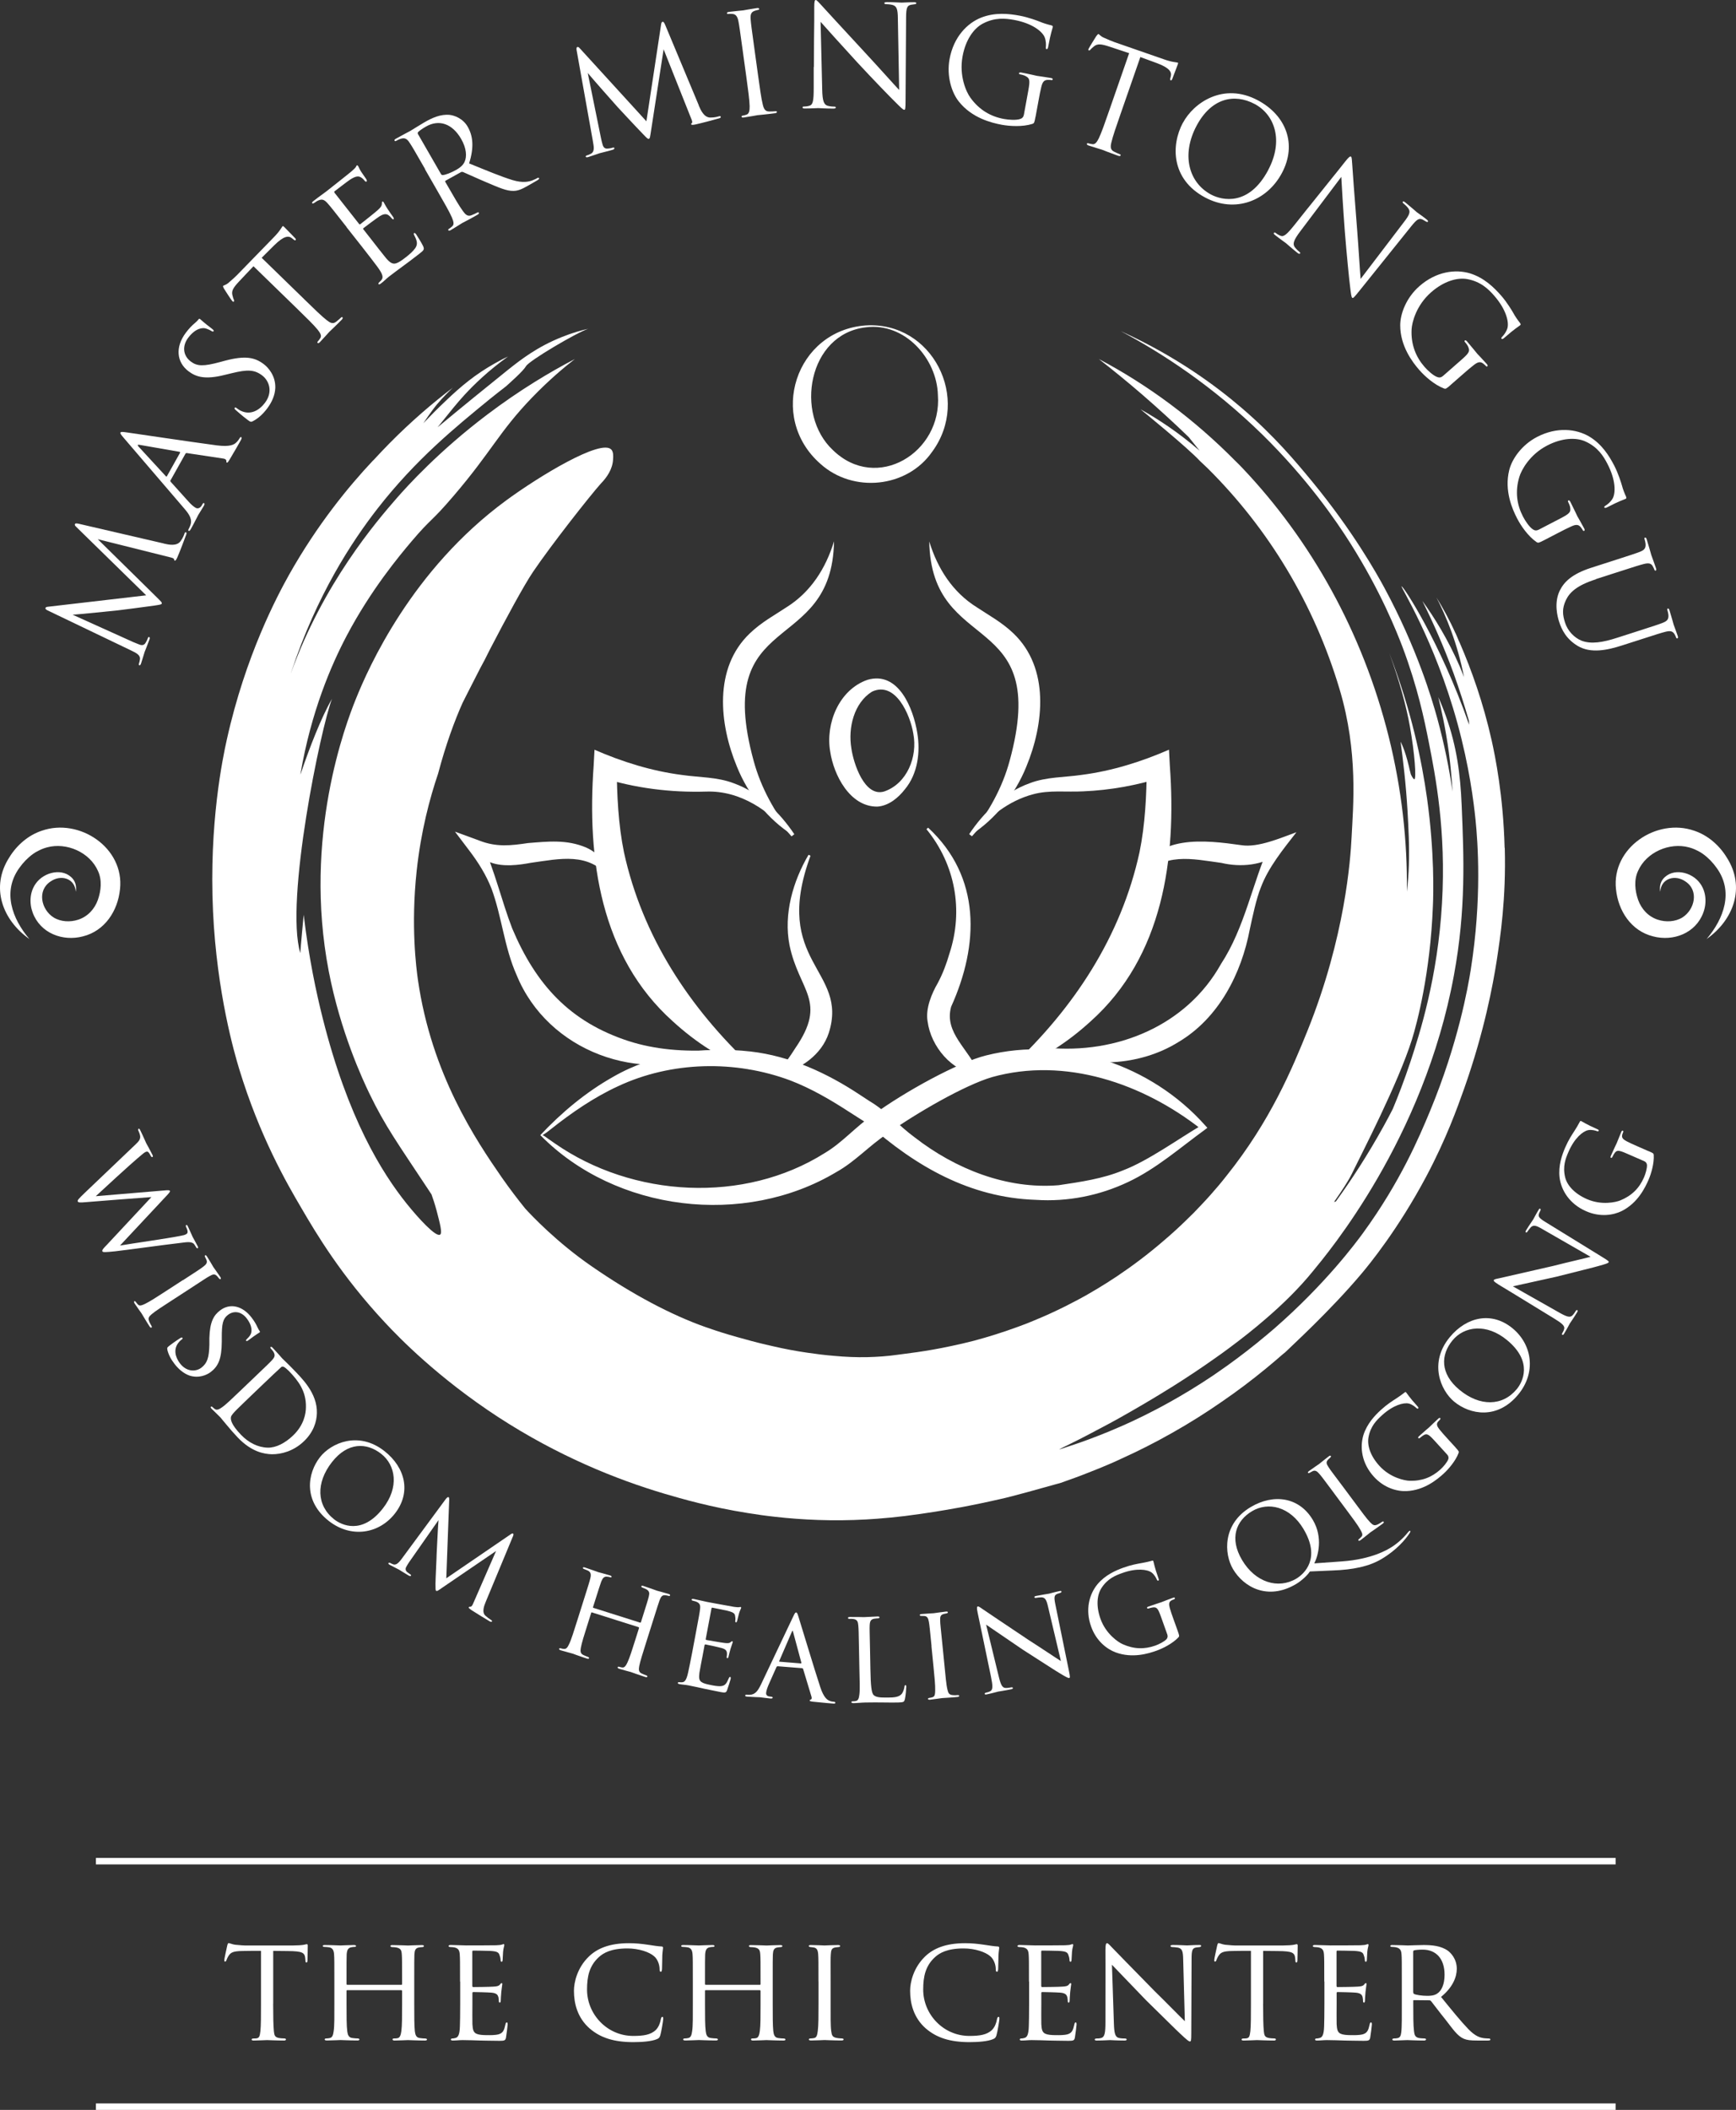 <svg xmlns="http://www.w3.org/2000/svg" id="Layer_3" viewBox="0 0 358.18 435.24"><rect x="0" y="0" width="358.18" height="435.24" fill="#333333" stroke="none"/><defs><style>.cls-1{fill:#fff;}</style></defs><rect class="cls-1" x="19.79" y="383.26" width="313.55" height="1.34"/><rect class="cls-1" x="19.79" y="433.9" width="313.55" height="1.34"/><g><path class="cls-1" d="M56.36 413.36c0 2.36.03 4.54.15 5.67.09.74.15 1.17.92 1.35.37.09.95.12 1.2.12s.37.09.37.18c0 .15-.09.25-.4.25-1.56.0-3.37-.09-3.49-.09s-1.93.09-2.73.09c-.34.0-.46-.06-.46-.21.0-.09.09-.21.34-.21s.43.0.67-.03c.58-.09.67-.46.8-1.5.12-1.1.12-3.31.12-5.61v-10.94c-1.01.0-2.64.0-3.86.03-1.96.03-2.39.34-2.82.98-.28.43-.4.8-.46.95-.09.21-.15.25-.28.25s-.15-.12-.15-.28c-.03-.18.43-2.21.61-3.04.09-.37.18-.49.28-.49.21.0.8.28 1.35.34 1.07.12 1.93.15 1.96.15h10.05c.86.0 1.78-.06 2.21-.15.4-.09.49-.12.58-.12.12.0.18.15.18.28.0.86-.06 2.88-.06 3.13.0.28-.12.37-.21.37-.15.0-.21-.12-.21-.37.0-.09.0-.12-.03-.43-.12-1.23-.52-1.53-3.62-1.56-1.17.0-2.12-.03-3-.03v10.94z"/><path class="cls-1" d="M82.78 409.44c.09.0.18.0.18-.15v-.55c0-4.05.0-4.75-.06-5.58s-.18-1.26-1.2-1.44c-.21-.03-.52-.06-.77-.06-.21.0-.37-.09-.37-.21.0-.18.15-.21.43-.21 1.29.0 3.1.09 3.22.09s1.84-.09 2.76-.09c.31.0.49.03.49.21.0.09-.09.21-.34.21-.18.0-.43.03-.61.06-.83.12-.95.61-1.01 1.47-.03.83-.03 1.53-.03 5.58v4.6c0 2.51.0 4.51.12 5.61.09.74.25 1.35 1.04 1.44.4.06.8.09 1.07.09.25.0.4.09.4.21.0.15-.15.21-.46.21-1.53.0-3.31-.09-3.46-.09-.12.0-1.9.09-2.73.09-.31.0-.46-.06-.46-.25.0-.09.09-.18.34-.18s.46.0.71-.06c.52-.09.67-.77.77-1.47.15-1.1.15-3.03.15-5.52v-2.73c0-.12-.09-.18-.18-.18H71.65c-.09.0-.15.03-.15.18v2.73c0 2.48.0 4.48.15 5.58.09.67.25 1.29 1.04 1.38.4.06.86.09 1.1.09.21.0.37.09.37.21s-.12.21-.4.21c-1.56.0-3.37-.09-3.52-.09-.09.0-1.96.09-2.76.09-.31.0-.49-.06-.49-.21.0-.09.06-.21.34-.21.25.0.49-.03.74-.09.55-.12.67-.71.77-1.38.18-1.1.15-3.16.15-5.67v-4.54c0-4.05.0-4.84-.06-5.67-.06-.8-.28-1.38-1.17-1.47-.28-.03-.58-.06-.83-.06-.21.0-.34-.09-.34-.18.0-.18.15-.21.46-.21 1.32.0 2.79.09 3.19.09.12.0 1.9-.09 2.76-.09.31.0.46.06.46.21.0.12-.12.18-.31.18s-.28.0-.61.06c-.77.12-.95.64-1.01 1.5-.03.83-.03 1.5-.03 5.55v.55c0 .15.09.15.18.15h11.1z"/><path class="cls-1" d="M94.92 408.76c0-4.02.0-4.75-.06-5.58-.06-.86-.28-1.29-1.17-1.47-.18-.03-.49-.06-.74-.06-.21.0-.4-.09-.4-.18.0-.18.15-.25.46-.25.61.0 1.44.06 3.16.09.15.0 5.61.0 6.22-.03s.95-.06 1.2-.15c.18-.06.21-.09.34-.09.06.0.12.06.12.21.0.18-.18.61-.25 1.38-.03.52-.06 1.01-.09 1.59.0.28-.06.46-.21.46s-.21-.12-.21-.34c-.03-.46-.12-.77-.21-.98-.18-.61-.46-.83-1.99-.92-.4-.03-3.43-.06-3.49-.06-.09.0-.15.06-.15.25v6.96c0 .18.03.31.18.31.37.0 3.49-.03 4.14-.09.71-.03 1.16-.12 1.41-.46.12-.18.21-.25.34-.25.06.0.12.03.12.18s-.12.74-.21 1.62c-.09.86-.09 1.47-.12 1.87-.03.25-.09.34-.21.34-.15.0-.18-.18-.18-.4.0-.18-.03-.49-.09-.74-.12-.4-.31-.83-1.47-.92-.71-.06-3.19-.12-3.68-.12-.18.0-.21.09-.21.21v2.24c0 .95-.03 3.65.0 4.17.06 1.13.21 1.72.86 1.99.46.21 1.2.28 2.24.28.58.0 1.56.03 2.33-.18.92-.28 1.13-.89 1.38-2.02.06-.31.15-.43.28-.43.18.0.18.28.18.46.0.21-.25 2.15-.34 2.67-.12.61-.34.67-1.35.67-2.02.0-2.88-.06-3.96-.06-1.07-.03-2.48-.09-3.62-.09-.71.0-1.29.09-2.02.09-.28.0-.43-.06-.43-.21.0-.12.12-.21.28-.21.18.0.4-.03.61-.09.55-.12.92-.52.98-2.42.03-1.04.06-2.3.06-4.63v-4.6z"/><path class="cls-1" d="M121.7 418.48c-2.61-2.27-3.28-5.27-3.28-7.82.0-1.72.67-4.75 3.1-7.08 1.66-1.59 4.14-2.73 8.25-2.73 1.41.0 2.54.12 4.05.34.98.15 1.96.31 2.7.34.25.0.28.15.28.31.0.25-.09.52-.15 1.5-.03.86-.03 2.45-.06 2.82-.03.43-.09.58-.25.58-.21.0-.25-.18-.25-.58.0-.89-.43-2.08-1.2-2.67-.92-.8-3.07-1.56-5.43-1.56-3.4.0-4.97.95-5.89 1.78-1.99 1.81-2.45 4.02-2.45 6.71.0 5.09 4.14 9.56 9.53 9.56 2.08.0 3.62-.21 4.69-1.26.55-.58.86-1.35 1.01-2.21.06-.31.15-.46.34-.46.15.0.15.21.15.43.0.25-.4 2.73-.61 3.4-.18.49-.28.58-.71.77-1.07.46-3.13.61-4.84.61-4.05.0-6.81-.92-8.98-2.79z"/><path class="cls-1" d="M156.74 409.44c.09.0.18.0.18-.15v-.55c0-4.05.0-4.75-.06-5.58s-.18-1.26-1.2-1.44c-.21-.03-.52-.06-.77-.06-.21.0-.37-.09-.37-.21.0-.18.15-.21.43-.21 1.29.0 3.1.09 3.22.09s1.84-.09 2.76-.09c.31.0.49.03.49.21.0.09-.09.21-.34.21-.18.0-.43.03-.61.06-.83.12-.95.61-1.01 1.47-.03.83-.03 1.53-.03 5.58v4.6c0 2.51.0 4.51.12 5.61.09.74.25 1.35 1.04 1.44.4.06.8.09 1.07.09.25.0.4.09.4.21.0.15-.15.21-.46.21-1.53.0-3.31-.09-3.46-.09-.12.0-1.9.09-2.73.09-.31.0-.46-.06-.46-.25.0-.09.09-.18.34-.18s.46.0.71-.06c.52-.09.67-.77.77-1.47.15-1.1.15-3.03.15-5.52v-2.73c0-.12-.09-.18-.18-.18h-11.13c-.09.0-.15.03-.15.18v2.73c0 2.48.0 4.48.15 5.58.09.67.25 1.29 1.04 1.38.4.06.86.09 1.1.09.21.0.37.09.37.21s-.12.21-.4.21c-1.56.0-3.37-.09-3.52-.09-.09.0-1.96.09-2.76.09-.31.0-.49-.06-.49-.21.0-.09.06-.21.34-.21.25.0.49-.03.74-.09.55-.12.67-.71.77-1.38.18-1.1.15-3.16.15-5.67v-4.54c0-4.05.0-4.84-.06-5.67-.06-.8-.28-1.38-1.17-1.47-.28-.03-.58-.06-.83-.06-.21.0-.34-.09-.34-.18.0-.18.15-.21.46-.21 1.32.0 2.79.09 3.19.09.12.0 1.9-.09 2.76-.09.31.0.46.06.46.21.0.12-.12.18-.31.18s-.28.0-.61.06c-.77.12-.95.64-1.01 1.5-.03.83-.03 1.5-.03 5.55v.55c0 .15.09.15.18.15h11.1z"/><path class="cls-1" d="M168.87 408.76c0-4.05.0-4.78-.06-5.61-.06-.83-.25-1.29-.89-1.41-.31-.06-.52-.06-.71-.09-.21-.03-.34-.09-.34-.21.0-.15.12-.21.46-.21.95.0 2.7.09 2.79.09.12.0 1.9-.09 2.76-.09.31.0.46.06.46.21.0.12-.09.18-.34.21-.18.03-.34.03-.55.06-.89.12-.98.58-1.04 1.47-.06.83-.03 1.53-.03 5.58v4.6c0 2.36-.03 4.51.12 5.61.12.89.25 1.23 1.04 1.41.4.09 1.04.12 1.17.12.28.03.34.09.34.21s-.12.21-.43.21c-1.56.0-3.34-.09-3.49-.09-.09.0-1.9.09-2.76.09-.28.0-.49-.06-.49-.21.0-.12.12-.21.4-.21.15.0.49-.03.74-.09.52-.12.61-.74.71-1.47.15-1.1.15-3.28.15-5.58v-4.6z"/><path class="cls-1" d="M191.06 418.48c-2.61-2.27-3.28-5.27-3.28-7.82.0-1.72.67-4.75 3.1-7.08 1.66-1.59 4.14-2.73 8.25-2.73 1.41.0 2.54.12 4.05.34.98.15 1.96.31 2.7.34.25.0.28.15.28.31.0.25-.09.52-.15 1.5-.03.86-.03 2.45-.06 2.82-.03.43-.09.58-.25.58-.21.0-.25-.18-.25-.58.0-.89-.43-2.08-1.2-2.67-.92-.8-3.07-1.56-5.43-1.56-3.4.0-4.97.95-5.89 1.78-1.99 1.81-2.45 4.02-2.45 6.71.0 5.09 4.14 9.56 9.53 9.56 2.08.0 3.62-.21 4.69-1.26.55-.58.86-1.35 1.01-2.21.06-.31.15-.46.34-.46.15.0.15.21.15.43.0.25-.4 2.73-.61 3.4-.18.49-.28.58-.71.77-1.07.46-3.13.61-4.84.61-4.05.0-6.81-.92-8.98-2.79z"/><path class="cls-1" d="M212.3 408.76c0-4.02.0-4.75-.06-5.58-.06-.86-.28-1.29-1.17-1.47-.18-.03-.49-.06-.74-.06-.21.0-.4-.09-.4-.18.0-.18.15-.25.46-.25.61.0 1.44.06 3.16.09.15.0 5.61.0 6.22-.03.61-.03.95-.06 1.2-.15.18-.06.21-.09.34-.09.06.0.12.06.12.21.0.18-.18.61-.25 1.38-.03.52-.06 1.01-.09 1.59.0.28-.06.46-.21.46s-.21-.12-.21-.34c-.03-.46-.12-.77-.21-.98-.18-.61-.46-.83-1.99-.92-.4-.03-3.43-.06-3.49-.06-.09.0-.15.06-.15.25v6.96c0 .18.03.31.18.31.37.0 3.49-.03 4.14-.09.71-.03 1.17-.12 1.41-.46.12-.18.21-.25.34-.25.06.0.12.03.12.18s-.12.74-.21 1.62c-.09.86-.09 1.47-.12 1.87-.03.25-.09.34-.21.34-.15.0-.18-.18-.18-.4.0-.18-.03-.49-.09-.74-.12-.4-.31-.83-1.47-.92-.71-.06-3.19-.12-3.68-.12-.18.0-.21.09-.21.21v2.24c0 .95-.03 3.65.0 4.17.06 1.13.21 1.72.86 1.99.46.21 1.2.28 2.24.28.58.0 1.56.03 2.33-.18.92-.28 1.13-.89 1.38-2.02.06-.31.15-.43.28-.43.18.0.18.28.18.46.0.21-.25 2.15-.34 2.67-.12.61-.34.67-1.35.67-2.02.0-2.88-.06-3.96-.06-1.07-.03-2.48-.09-3.62-.09-.71.0-1.29.09-2.02.09-.28.0-.43-.06-.43-.21.0-.12.12-.21.28-.21.18.0.4-.03.61-.09.55-.12.92-.52.98-2.42.03-1.04.06-2.3.06-4.63v-4.6z"/><path class="cls-1" d="M228.09 402.11c0-.95.09-1.26.34-1.26.21.0.74.61.95.83.28.31 4.54 4.66 8.83 9.04 2.39 2.33 5.46 5.49 6.25 6.22l-.34-12.75c-.03-1.66-.21-2.21-1.04-2.42-.52-.09-.98-.12-1.2-.12-.31.0-.37-.12-.37-.25.0-.15.25-.18.55-.18 1.32.0 2.61.09 2.88.09.31.0 1.26-.09 2.45-.09.34.0.43.03.43.18.0.12-.09.21-.28.25-.18.03-.43.03-.77.09-.71.15-.92.46-.92 2.3l-.06 15.39c0 1.53-.06 1.69-.28 1.69s-.52-.21-2.02-1.62c-.12-.06-4.38-4.29-7.05-6.9-3.19-3.31-6.25-6.5-7.02-7.3l.4 11.99c.06 2.12.25 2.91 1.01 3.1.49.12 1.01.12 1.26.12s.37.09.37.21c0 .15-.15.21-.49.21-1.66.0-2.76-.09-2.97-.09s-1.35.09-2.67.09c-.28.0-.46-.03-.46-.21.0-.12.12-.21.43-.21.21.0.55.0.95-.12.67-.21.83-1.04.83-3.28.0-14.62.03-9.9.0-14.99z"/><path class="cls-1" d="M260.61 413.36c0 2.36.03 4.54.15 5.67.09.74.15 1.17.92 1.35.37.09.95.12 1.2.12s.37.09.37.18c0 .15-.09.25-.4.25-1.56.0-3.37-.09-3.49-.09s-1.93.09-2.73.09c-.34.0-.46-.06-.46-.21.0-.09.09-.21.34-.21s.43.0.67-.03c.58-.09.67-.46.8-1.5.12-1.1.12-3.31.12-5.61v-10.94c-1.01.0-2.64.0-3.86.03-1.96.03-2.39.34-2.82.98-.28.43-.4.8-.46.95-.09.21-.15.25-.28.25s-.15-.12-.15-.28c-.03-.18.43-2.21.61-3.04.09-.37.18-.49.28-.49.21.0.8.28 1.35.34 1.07.12 1.93.15 1.96.15h10.05c.86.0 1.78-.06 2.21-.15.4-.09.49-.12.58-.12.12.0.18.15.18.28.0.86-.06 2.88-.06 3.13.0.28-.12.37-.21.37-.15.0-.21-.12-.21-.37.0-.09.0-.12-.03-.43-.12-1.23-.52-1.53-3.62-1.56-1.17.0-2.12-.03-3-.03v10.94z"/><path class="cls-1" d="M273.23 408.76c0-4.02.0-4.75-.06-5.58-.06-.86-.28-1.29-1.17-1.47-.18-.03-.49-.06-.74-.06-.21.0-.4-.09-.4-.18.0-.18.15-.25.46-.25.61.0 1.44.06 3.16.09.15.0 5.61.0 6.22-.03s.95-.06 1.2-.15c.18-.06.21-.09.34-.09.06.0.12.06.12.21.0.18-.18.61-.25 1.38-.03.52-.06 1.01-.09 1.59.0.28-.06.46-.21.46s-.21-.12-.21-.34c-.03-.46-.12-.77-.21-.98-.18-.61-.46-.83-1.99-.92-.4-.03-3.43-.06-3.49-.06-.09.0-.15.06-.15.25v6.96c0 .18.03.31.18.31.37.0 3.49-.03 4.14-.09.71-.03 1.16-.12 1.41-.46.12-.18.21-.25.34-.25.06.0.12.03.12.18s-.12.74-.21 1.62c-.09.86-.09 1.47-.12 1.87-.03.25-.09.34-.21.34-.15.0-.18-.18-.18-.4.0-.18-.03-.49-.09-.74-.12-.4-.31-.83-1.47-.92-.71-.06-3.19-.12-3.68-.12-.18.0-.21.09-.21.21v2.24c0 .95-.03 3.65.0 4.17.06 1.13.21 1.72.86 1.99.46.21 1.2.28 2.24.28.58.0 1.56.03 2.33-.18.92-.28 1.13-.89 1.38-2.02.06-.31.15-.43.28-.43.18.0.18.28.18.46.0.21-.25 2.15-.34 2.67-.12.61-.34.67-1.35.67-2.02.0-2.88-.06-3.96-.06-1.07-.03-2.48-.09-3.62-.09-.71.0-1.29.09-2.02.09-.28.0-.43-.06-.43-.21.0-.12.12-.21.28-.21.18.0.4-.03.61-.09.55-.12.92-.52.98-2.42.03-1.04.06-2.3.06-4.63v-4.6z"/><path class="cls-1" d="M289.23 408.76c0-4.05.0-4.78-.06-5.61-.06-.83-.28-1.29-1.23-1.47-.18-.03-.49-.06-.74-.06-.21.0-.34-.06-.34-.18s.09-.21.37-.21c1.32.0 3.19.09 3.25.09.28.0 2.36-.09 3.22-.09 1.72.0 3.59.15 5.03 1.17.58.43 1.84 1.66 1.84 3.74.0 1.69-.83 3.83-3.25 5.79 2.24 2.76 4.08 5.03 5.64 6.65 1.47 1.5 2.39 1.75 3.25 1.87.21.03.86.06.95.06.25.0.34.09.34.21.0.15-.12.21-.55.21h-2.15c-1.44.0-2.12-.09-2.79-.37-1.29-.55-2.21-1.93-3.8-3.98-1.2-1.47-2.42-3.13-2.94-3.77-.12-.12-.18-.18-.37-.18l-3.16-.03c-.12.0-.15.03-.15.15v.43c0 2.45.0 4.69.15 5.79.09.74.18 1.35 1.2 1.47.31.03.64.06.89.06.28.0.4.09.4.18.0.15-.12.25-.43.25-1.59.0-3.31-.09-3.43-.09-.49.0-1.84.09-2.67.09-.31.0-.43-.06-.43-.25.0-.09.18-.18.37-.18.21.0.43.0.67-.06.52-.09.71-.43.8-1.17.15-1.1.12-3.62.12-5.92v-4.6zm2.36 2.18c0 .15.03.31.15.37.4.21 1.62.4 2.73.4.64.0 1.41-.03 2.05-.46.92-.58 1.53-1.93 1.53-3.89.0-3.34-1.78-5.18-4.51-5.18-.77.0-1.41.06-1.78.15-.09.03-.18.12-.18.28v8.34z"/></g><g><path class="cls-1" d="M33.8 112.13c1.03.24 2.63.58 3.43-.46.53-.71.75-1.34.84-1.62.05-.14.13-.29.27-.25.17.06.19.16.08.49-.21.6-1.39 3.71-1.83 4.69-.28.61-.41.72-.54.67-.11-.04-.12-.1-.13-.26-.01-.22-.44-.34-.95-.46l-14.8-3.7 12.06 11.87c1.01 1 1.22 1.17 1.14 1.42-.07.19-.39.23-1.56.41-1.6.24-7.17.94-7.5.98-.58.07-8.47.86-9.32.9l12.54 5.66c.43.18.81.34 1.27.51.69.24 1.02-.01 1.25-.4.27-.43.4-.79.46-.95.06-.17.15-.25.23-.23.19.07.2.22.1.5-.36 1.02-.93 2.39-1.01 2.61-.09.25-.46 1.59-.72 2.33-.1.27-.19.46-.38.39-.11-.04-.12-.2-.07-.33.08-.22.14-.41.21-.85.15-.96-.82-1.37-1.89-1.9l-17.16-8.23c-.29-.13-.5-.33-.44-.49.06-.17.21-.24.56-.27l20.22-2.35-14.42-14.11c-.21-.2-.36-.37-.29-.57.07-.19.32-.2.86-.07l17.51 4.06z"/><path class="cls-1" d="M35.18 99.04c-.07.13-.04.25.06.37l3.64 4.04c.51.58 1.04 1.05 1.5 1.31.51.29 1.01-.07 1.25-.5.04-.08.08-.15.13-.23.14-.25.24-.3.34-.24.15.09.08.34-.05.57-.34.61-.99 1.58-1.14 1.86-.16.28-.86 1.72-1.53 2.91-.19.33-.32.45-.47.37-.1-.06-.08-.21.05-.44.1-.18.2-.42.29-.64.5-1.25-.18-2.3-1.19-3.47L25.54 90.34c-.67-.77-.76-.96-.68-1.11.08-.15.27-.18 1.23-.04 1.18.16 13.89 2.06 18.62 2.68 2.77.35 3.59-.15 4.04-.6.34-.31.59-.7.71-.9.08-.15.18-.26.31-.19.15.08.07.34-.08.62-.21.38-1.25 2.23-2.29 3.96-.3.47-.45.75-.61.66-.1-.06-.11-.16-.08-.28.03-.18-.11-.46-.6-.54l-7.57-1.14c-.13.0-.21.01-.28.14l-3.06 5.46zm1.96-5.64c.07-.13.0-.17-.12-.2l-8.2-1.43c-.45-.09-.52.04-.21.38l5.6 6.08c.1.12.18.1.22.02l2.72-4.85z"/><path class="cls-1" d="M52.18 86.89c-.41.2-.52.16-1.15-.32-1.16-.87-2.02-1.67-2.38-1.97-.24-.21-.32-.35-.23-.46.1-.14.19-.11.38.03.21.16.54.4.91.58 1.98.94 3.79-.1 4.96-1.66 1.68-2.23.89-4.53-.59-5.65-1.61-1.21-3.04-1.23-6.2-.47l-1.65.4c-3.88.95-5.74.42-7.32-.77-2.49-1.87-2.79-5.01-.57-7.96.68-.91 1.28-1.51 1.86-1.99.42-.37.59-.54.73-.73.14-.19.22-.2.34-.11.12.09.81.76 2.39 1.95.37.28.5.45.41.56-.11.14-.24.08-.44-.04-.3-.19-1.03-.52-1.39-.57s-1.81-.16-3.42 1.98c-1.21 1.61-1.15 3.61.55 4.89 1.33 1 2.62 1.02 6.04.1l1-.27c4.23-1.12 6.16-.69 8.02.71.95.72 2.44 2.42 2.37 4.88-.05 1.52-.72 2.99-1.66 4.24-.82 1.09-1.79 2.04-2.97 2.64z"/><path class="cls-1" d="M62.8 61.76c2 1.95 3.65 3.55 4.63 4.3.67.53 1.25.85 1.94.3.33-.25.81-.67 1-.86.12-.12.22-.11.29-.04.1.1.06.27-.16.5-1.12 1.15-2.46 2.4-2.56 2.5s-1.32 1.48-1.92 2.1c-.22.23-.37.29-.49.17-.06-.06-.09-.16.04-.29.18-.19.38-.48.53-.71.32-.5-.04-1.05-.56-1.72-.77-.96-2.42-2.56-4.42-4.51l-8.82-8.58c-.97 1.04-1.99 2.08-2.96 3.13-1.24 1.31-1.58 1.96-1.4 2.78.13.57.22.78.3.98.11.22.09.33.0.41-.06.06-.16.04-.29-.08-.21-.2-1.6-2.37-1.72-2.57-.08-.16-.28-.51-.19-.59.14-.15.55-.15 1.14-.67.65-.54 1.46-1.29 1.71-1.55l7.61-7.82c.65-.67 1.07-1.19 1.33-1.58.26-.35.38-.6.46-.68.1-.1.23.02.35.14.62.61 2 2.07 2.23 2.29.19.18.21.33.13.41-.1.1-.2.09-.52-.18-.08-.08-.17-.12-.25-.2-.69-.55-1.65-.51-3.64 1.45-.87.86-1.72 1.73-2.6 2.59l8.82 8.58z"/><path class="cls-1" d="M71.51 46.83c-2.81-3.57-3.31-4.21-3.93-4.9-.66-.74-1.13-.96-2.01-.53-.2.08-.49.31-.72.45-.18.1-.33.19-.41.1-.11-.14-.03-.27.22-.47.53-.41 1.14-.9 2.64-1.97.16-.13 4.71-3.71 5.21-4.15.49-.42.86-.79.94-.96.08-.18.11-.24.18-.29.07-.05.16.02.25.13.13.16.21.54.66 1.22.25.36.57.81.99 1.44.16.25.21.46.12.53-.14.11-.27.03-.42-.15-.23-.3-.5-.54-.71-.66-.57-.4-1.23-.25-2.31.45-.42.26-2.93 2.2-3.19 2.4-.09.07-.08.18.04.34l4.97 6.31c.13.16.2.21.32.12.3-.23 3.11-2.45 3.6-2.91.58-.53.82-.83.84-1.29.0-.23.0-.37.09-.44.07-.05.15-.04.26.09.11.14.3.62.83 1.42.49.76.9 1.29 1.13 1.63.16.25.2.4.11.47-.14.11-.3-.06-.45-.24-.16-.21-.37-.42-.6-.57-.36-.27-.89-.37-1.78.18-.67.42-2.97 2.15-3.36 2.46-.11.09-.11.19-.03.29l1.58 2.01c.61.78 2.68 3.45 3.08 3.91.78.9 1.32 1.29 2.07 1.07.52-.15 1.17-.59 2.06-1.29.69-.54 1.42-1.16 1.89-1.83.55-.8.42-1.48-.17-2.61-.15-.29-.18-.42-.06-.5.14-.11.28.08.41.23.14.18 1.19 1.88 1.45 2.45.31.72.12.86-.77 1.57-1.69 1.33-2.48 1.88-3.39 2.56-.93.7-2.02 1.48-2.91 2.18-.55.43-1.02.96-1.64 1.4-.25.2-.4.24-.51.1-.05-.07.02-.2.14-.33.21-.2.35-.31.47-.48.39-.49.43-1.05-.87-2.8-.68-.91-1.58-2.09-3.18-4.13l-3.17-4.02z"/><path class="cls-1" d="M87.71 34.88c-2.26-3.94-2.67-4.64-3.19-5.42-.54-.83-.98-1.12-1.91-.81-.23.07-.67.29-.9.42-.1.06-.23.07-.29-.04-.09-.15.0-.27.29-.43 1.13-.65 2.77-1.49 2.89-1.56.28-.16 2.15-1.34 2.93-1.79 1.59-.92 3.37-1.74 5.25-1.55.89.09 2.71.69 3.71 2.43 1.08 1.87 1.37 4.18.3 7.58 3.59 1.46 6.6 2.72 8.96 3.44 2.19.66 3.43.31 4.12.05.52-.2.88-.4 1.03-.49.13-.07.27-.05.31.02.09.15-.03.29-.49.55l-1.79 1.03c-1.41.81-2.12 1.05-2.98 1.07-1.42.04-3.01-.68-5.54-1.75-1.86-.78-4.02-1.79-4.9-2.15-.16-.04-.26-.05-.42.04l-3.13 1.74c-.13.07-.13.18-.06.3l.35.61c1.39 2.42 2.54 4.41 3.28 5.4.5.69.97 1.16 1.78.82.38-.15.97-.42 1.19-.55.15-.09.25-.04.29.04.07.13.0.27-.29.43-1.39.8-3.02 1.64-3.15 1.71-.03.01-1.57 1-2.33 1.44-.28.16-.43.18-.52.03-.04-.08-.04-.18.11-.27.23-.13.5-.36.7-.54.45-.39.25-1.02-.07-1.81-.48-1.13-1.63-3.12-3.02-5.54l-2.55-4.44zm3.28 1.03c.07.13.18.2.35.2.51.0 1.77-.48 2.88-1.12.6-.35 1.27-.83 1.62-1.57.53-1.11.41-2.85-.7-4.77-1.81-3.15-4.57-4.09-7.27-2.53-.76.43-1.39.9-1.6 1.12-.1.12-.11.27-.03.42l4.75 8.25z"/><path class="cls-1" d="M144.16 21.74c.41.97 1.07 2.48 2.38 2.51.88.01 1.53-.18 1.8-.26.14-.04.32-.06.36.08.05.17-.02.25-.35.35-.61.18-3.82 1.04-4.88 1.26-.66.13-.82.09-.86-.05-.03-.11.01-.16.14-.25.17-.14.02-.55-.19-1.04l-5.64-14.17-2.58 16.72c-.22 1.4-.23 1.68-.48 1.75-.2.06-.42-.18-1.24-1.03-1.13-1.15-4.96-5.27-5.18-5.51-.4-.43-5.64-6.37-6.17-7.04l2.74 13.48c.1.46.19.85.33 1.33.21.7.61.82 1.05.78.51-.03.87-.14 1.04-.19s.3-.03.32.06c.06.2-.07.29-.34.38-1.03.31-2.48.64-2.7.71-.25.08-1.57.55-2.32.78-.28.08-.48.11-.54-.08-.03-.11.09-.21.23-.25.22-.07.42-.12.81-.33.87-.44.63-1.46.43-2.65l-3.35-18.73c-.06-.32-.02-.6.14-.65.17-.05.31.03.54.29l13.72 15.03 3.03-19.95c.04-.28.09-.51.29-.57.2-.06.34.14.56.65l6.93 16.58z"/><path class="cls-1" d="M153.26 10.58c-.62-4.5-.73-5.3-.91-6.22-.19-.97-.55-1.42-1.2-1.48-.33-.04-.71-.02-.91.0-.12.02-.24-.03-.25-.14-.02-.17.11-.25.43-.29.95-.13 2.78-.29 2.92-.31s1.95-.36 2.81-.47c.32-.04.47.0.49.17.02.12-.09.19-.21.2-.2.03-.37.08-.71.19-.76.25-.92.77-.84 1.79.07.93.18 1.74.8 6.24l.7 5.07c.38 2.77.69 5.04 1 6.24.2.83.46 1.43 1.34 1.43.41.0 1.02-.02 1.2-.05.26-.04.36.04.37.12.02.15-.08.25-.4.29-1.59.22-3.44.38-3.59.4s-1.95.36-2.81.47c-.32.04-.47.0-.49-.17-.01-.09.03-.18.29-.22.17-.02.49-.1.74-.19.56-.19.64-.88.64-1.73-.02-1.23-.33-3.51-.71-6.27l-.7-5.07z"/><path class="cls-1" d="M167.93 13.82c.03-10.5.08-6.72.07-12.37.0-1.13.09-1.46.32-1.45s.73.64 1.02.93c.44.5 4.76 5.19 9.22 10.01 2.87 3.09 6.03 6.65 6.96 7.62l-.27-14.78c-.02-1.89-.23-2.53-1.13-2.77-.52-.12-.99-.15-1.25-.15-.32.0-.41-.09-.41-.21.0-.17.23-.2.58-.21 1.31.0 2.71.1 3.03.1s1.28-.08 2.47-.08c.32.0.52.03.52.21.0.12-.12.17-.32.2-.23.03-.41.06-.76.11-.81.17-1.02.61-1.03 2.62l-.11 16.99c0 1.92-.07 2.07-.27 2.06-.23.0-.58-.32-2.12-1.87-.32-.29-4.5-4.58-7.57-7.91-3.36-3.65-6.64-7.32-7.57-8.37l.33 13.94c.05 2.39.34 3.14 1.12 3.38.55.15 1.19.18 1.45.18.15.0.23.06.23.17.0.18-.17.23-.52.23-1.66.0-2.82-.1-3.08-.1-.26.0-1.48.08-2.79.08-.29.0-.47-.03-.46-.23.0-.12.09-.17.23-.17.23.0.76-.03 1.19-.17.73-.2.88-1.04.88-3.69v-4.31z"/><path class="cls-1" d="M213.65 24.08c-.24 1.29-.27 1.34-.65 1.48-2.01.64-4.64.48-6.3.18-2.18-.4-6.19-1.42-8.86-4.78-1.47-1.83-2.57-5.2-1.92-8.78.84-4.58 3.66-7.41 6.5-8.54 2.87-1.13 5.74-.82 7.94-.41 1.8.33 3.77 1.07 4.29 1.29.58.25 1.56.55 2.27.71.28.08.32.21.3.32-.07.4-.42 1.17-.94 4.03-.08.46-.17.59-.37.55-.14-.03-.14-.2-.12-.47.04-.41.05-1.23-.26-2-.52-1.22-2.61-2.87-6.3-3.55-1.8-.33-3.98-.55-6.47.77-1.9 1.01-3.55 3.4-4.16 6.75-.74 4.04.76 7.33 1.59 8.48 1.86 2.62 4.31 3.95 6.94 4.43 1.03.19 2.55.29 3.37.0.41-.13.67-.41.76-.9l.89-4.87c.42-2.32.34-2.66-.75-3.18-.22-.1-.7-.22-.96-.26-.11-.02-.22-.1-.2-.21.03-.17.19-.2.5-.15 1.29.23 3.08.65 3.22.68s1.96.27 2.82.43c.31.06.45.14.42.31-.02.11-.15.15-.26.13-.2-.04-.38-.04-.73-.04-.8.0-1.12.45-1.36 1.44-.22.91-.38 1.76-.6 2.97l-.59 3.21z"/><path class="cls-1" d="M231.24 23.39c-.92 2.64-1.67 4.81-1.94 6.01-.2.83-.24 1.49.55 1.88.37.19.95.45 1.2.54.17.06.19.16.16.24-.05.14-.21.17-.52.07-1.51-.53-3.21-1.21-3.35-1.26s-1.9-.57-2.72-.85c-.3-.11-.42-.21-.36-.37.03-.08.11-.15.28-.09.25.09.6.15.86.18.59.08.94-.48 1.32-1.23.54-1.11 1.29-3.28 2.21-5.92l4.04-11.62c-1.36-.44-2.73-.92-4.09-1.36-1.71-.56-2.44-.6-3.11-.09-.46.36-.61.53-.76.69-.16.19-.26.22-.37.18-.08-.03-.11-.13-.05-.29.1-.27 1.47-2.45 1.6-2.65.11-.14.35-.46.46-.43.19.07.37.44 1.09.75.77.36 1.79.78 2.12.89l10.3 3.58c.88.31 1.53.47 2 .54.43.09.71.09.82.13.14.05.08.21.02.38-.29.82-1.03 2.69-1.13 2.99-.09.25-.21.33-.32.29-.14-.05-.16-.15-.06-.54.04-.11.04-.2.08-.31.2-.85-.24-1.71-2.85-2.69-1.14-.43-2.3-.83-3.44-1.26l-4.04 11.62z"/><path class="cls-1" d="M244.07 25.33c2.22-4.16 8.39-8.42 15.47-4.63 5.77 3.08 8.14 9.03 4.94 15.01-3.07 5.75-9.66 8.33-15.85 5.02-7.03-3.76-7.04-10.79-4.57-15.41zm17.57 9.78c3.29-6.16 1.31-11.47-2.74-13.64-4.29-2.29-9-1.18-12 4.44-3.2 5.98-1.66 11.75 2.96 14.22 2.31 1.23 7.8 2.45 11.79-5.02z"/><path class="cls-1" d="M269.87 42.91c6.55-8.21 4.23-5.22 7.73-9.65.71-.89.98-1.08 1.16-.94.18.15.17.95.22 1.36.03.66.5 7.02 1.02 13.57.33 4.21.6 8.96.73 10.29l8.96-11.76c1.16-1.5 1.39-2.13.83-2.87-.34-.42-.68-.73-.89-.89-.25-.2-.26-.32-.19-.41.11-.14.31-.01.58.21 1.02.82 2.06 1.75 2.31 1.96.25.2 1.06.73 1.99 1.47.25.2.39.35.28.49-.07.09-.2.06-.38-.04-.2-.12-.35-.21-.66-.38-.75-.37-1.18-.16-2.43 1.41l-10.64 13.25c-1.2 1.5-1.33 1.58-1.49 1.45-.18-.15-.25-.61-.5-2.78-.07-.43-.68-6.38-1.03-10.9-.37-4.95-.66-9.86-.73-11.26l-8.39 11.13c-1.44 1.9-1.69 2.68-1.22 3.35.34.46.82.88 1.03 1.04.11.09.15.19.07.28-.11.14-.28.07-.55-.14-1.3-1.03-2.15-1.83-2.36-1.99-.21-.16-1.22-.86-2.24-1.67-.23-.18-.35-.31-.22-.47.07-.09.18-.08.29.0.18.15.61.45 1.04.61.7.29 1.33-.28 2.99-2.35l2.68-3.37z"/><path class="cls-1" d="M299.34 79.38c-.98.86-1.05.88-1.43.75-1.97-.75-3.94-2.51-5.05-3.78-1.46-1.66-3.96-4.97-3.96-9.25.0-2.35 1.22-5.67 3.96-8.07 3.5-3.07 7.47-3.52 10.4-2.65 2.95.9 5 2.93 6.48 4.62 1.21 1.38 2.28 3.18 2.56 3.68.29.56.88 1.4 1.33 1.96.17.24.12.36.03.44-.31.27-1.05.65-3.24 2.57-.35.31-.5.36-.63.21-.1-.11.02-.25.19-.44.29-.29.8-.94 1.04-1.72.35-1.28-.26-3.87-2.73-6.7-1.21-1.38-2.78-2.91-5.54-3.42-2.12-.39-4.9.46-7.46 2.7-3.09 2.7-3.96 6.21-4.04 7.63-.17 3.21.91 5.77 2.68 7.79.69.79 1.82 1.81 2.64 2.09.4.15.78.09 1.15-.23l3.72-3.26c1.77-1.55 1.92-1.87 1.39-2.96-.11-.21-.41-.6-.59-.8-.08-.09-.11-.21-.02-.29.13-.11.27-.04.48.2.86.99 2 2.42 2.1 2.53s1.37 1.43 1.94 2.09c.21.24.26.39.13.5-.09.08-.21.03-.28-.06-.13-.15-.27-.26-.54-.49-.63-.5-1.15-.35-1.96.28-.74.57-1.4 1.14-2.32 1.95l-2.45 2.14z"/><path class="cls-1" d="M318.59 111.43c-1.16.6-1.23.6-1.57.39-1.74-1.2-3.23-3.37-4-4.87-1.02-1.96-2.66-5.76-1.64-9.93.55-2.29 2.54-5.22 5.76-6.89 4.13-2.14 8.09-1.64 10.73-.1 2.65 1.57 4.16 4.04 5.19 6.02.84 1.63 1.46 3.63 1.61 4.18.15.61.52 1.57.83 2.23.11.27.03.38-.07.43-.36.19-1.18.38-3.76 1.72-.41.21-.57.23-.66.05-.07-.13.08-.24.29-.38.35-.21 1-.72 1.42-1.43.65-1.15.67-3.82-1.06-7.15-.84-1.63-2-3.48-4.57-4.64-1.96-.88-4.86-.72-7.88.85-3.64 1.89-5.32 5.09-5.73 6.45-.93 3.07-.49 5.82.75 8.2.48.93 1.33 2.19 2.07 2.66.35.24.73.27 1.17.05l4.39-2.28c2.09-1.08 2.31-1.36 2.06-2.54-.06-.23-.26-.69-.38-.92-.05-.1-.06-.23.05-.29.15-.08.27.02.42.3.6 1.16 1.37 2.83 1.44 2.96s.99 1.71 1.39 2.49c.15.28.16.44.0.52-.1.05-.21-.02-.26-.12-.09-.18-.2-.32-.41-.61-.49-.63-1.04-.61-1.97-.19-.85.38-1.63.78-2.71 1.34l-2.89 1.5z"/><path class="cls-1" d="M329.27 119.5c-3.99 1.28-5.42 2.72-6.18 4.28-.84 1.77-.69 3.09-.18 4.67.54 1.69 1.88 3.09 3.39 3.71 1.99.77 4.45.34 7.3-.58l3.46-1.11c4.32-1.39 5.1-1.64 5.97-1.98.92-.36 1.3-.72 1.2-1.7-.02-.24-.14-.72-.22-.97-.04-.11-.02-.24.09-.28.17-.05.27.07.36.37.4 1.25.81 2.8.86 2.96.06.19.56 1.47.83 2.3.1.31.09.46-.08.52-.11.04-.2-.06-.24-.17-.06-.19-.14-.35-.31-.67-.41-.69-.92-.77-1.91-.52-.9.23-1.68.48-6 1.87l-2.96.95c-2.99.96-6.42 1.7-9.1.11-2.41-1.43-3.36-3.41-3.88-5.05-.3-.94-1.09-3.78.13-6.34.87-1.78 2.47-3.45 6.51-4.75l4.04-1.3c4.32-1.39 5.1-1.64 5.97-1.98.92-.36 1.29-.72 1.2-1.7-.02-.24-.14-.72-.22-.97-.04-.11-.02-.24.1-.27.17-.05.27.07.36.37.4 1.25.86 2.96.94 3.21s.7 1.88.97 2.72c.1.31.09.46-.08.51-.11.04-.2-.06-.24-.17-.06-.19-.14-.35-.31-.67-.35-.71-.92-.77-1.91-.52-.9.23-1.68.48-6 1.87l-3.88 1.25z"/></g><g><path class="cls-1" d="M27.83 236.22c.92-.89 1.21-1.25 1.06-2.04-.06-.31-.26-.77-.34-.94-.06-.12-.1-.32.05-.4.1-.05.21.05.33.3.64 1.29 1.13 2.47 1.25 2.71.09.17.7 1.23 1.28 2.39.15.3.07.4.0.43-.15.07-.27-.05-.37-.25-.08-.17-.26-.52-.49-.75-.18-.19-.39-.11-.64.0-.27.13-.87.68-1.7 1.37-1.18.98-7.49 6.76-8.5 7.72l13.93-1.17c1.12-.12 1.3-.06 1.36.07.09.17-.15.44-.8 1.13l-9.49 10.15c2.33-.41 9.66-1.44 12.44-1.99.73-.14.87-.18 1.14-.32.37-.18.58-.44.06-1.51-.11-.22-.06-.37.04-.42s.2.03.33.3c.45.92.87 1.95.96 2.12.07.15.75 1.33 1.08 2 .1.2.07.33.0.37-.12.06-.26-.03-.36-.22-.04-.07-.22-.38-.39-.61-.54-.66-1.71-.39-3.02-.24-3.16.36-10.89 1.44-13.32 1.71-2.06.21-2.49.21-2.59.01-.12-.25.15-.57.91-1.34l9.2-9.86c-2.33.16-11.3.86-13.55 1.05-1.15.11-1.54.08-1.64-.14-.12-.25.14-.53 1.46-1.8l10.34-9.86z"/><path class="cls-1" d="M37.76 264.08c3.06-1.99 3.62-2.35 4.21-2.81.6-.45.86-.82.63-1.37-.1-.26-.21-.42-.28-.58-.08-.18-.1-.3.0-.36.12-.08.22-.01.39.24.47.72 1.26 2.09 1.3 2.16.06.09 1 1.39 1.43 2.04.15.23.18.38.06.45-.09.06-.19.02-.33-.15-.11-.12-.19-.24-.32-.39-.53-.61-.92-.46-1.63-.06-.66.36-1.18.73-4.24 2.72l-3.48 2.26c-1.79 1.16-3.42 2.2-4.18 2.85-.61.53-.81.79-.55 1.48.13.35.42.85.48.94.11.22.1.3.0.36s-.22.01-.38-.22c-.77-1.18-1.57-2.57-1.65-2.69-.05-.07-1-1.39-1.43-2.04-.13-.21-.2-.4-.08-.48.09-.06.22-.01.36.2.08.12.26.36.43.51.35.33.86.1 1.46-.19.91-.43 2.56-1.5 4.3-2.63l3.48-2.26z"/><path class="cls-1" d="M34.53 278.38c-.09-.39.0-.45.53-.86 1.01-.77 1.81-1.28 2.13-1.49.22-.13.36-.17.44-.06s.05.21-.1.32c-.13.1-.4.3-.61.57-1.21 1.38-.77 3.09.2 4.37 1.39 1.83 3.32 1.75 4.42.91 1.25-.96 1.59-2.12 1.66-4.71v-1.4c.09-3.4.92-4.73 2.22-5.72 2.02-1.54 4.61-.98 6.49 1.49.59.77.92 1.35 1.18 1.92.23.48.34.68.46.83s.11.23.02.3-.93.57-2.2 1.54c-.33.25-.5.31-.58.2-.09-.11-.01-.2.12-.34.18-.17.61-.57.83-1.05.11-.26.56-1.4-.85-3.25-1.01-1.32-2.55-1.71-3.87-.7-1.03.79-1.27 1.8-1.26 4.68v.81c-.02 3.63-.74 5.11-2.3 6.3-.79.6-2.45 1.35-4.4.71-1.2-.44-2.23-1.33-3.04-2.38-.71-.92-1.25-1.87-1.51-2.99z"/><path class="cls-1" d="M52.58 284.03c2.64-2.52 3.14-3 3.62-3.54.5-.56.63-.98.19-1.68-.09-.14-.36-.46-.51-.62-.09-.1-.13-.26-.07-.31.12-.11.28-.03.45.15.78.82 1.93 2.14 1.98 2.2.13.14 1.19 1.12 2.26 2.24 1.68 1.76 5 4.87 4.88 9.04-.04 1.72-.66 3.88-2.68 5.81-2.12 2.03-4.66 2.69-6.6 2.67-1.53-.04-4.16-.43-7.06-3.47-.73-.76-1.62-1.78-2.29-2.6-.69-.8-1.22-1.48-1.28-1.54-.04-.04-.29-.3-.67-.66-.36-.38-.86-.82-1.15-1.12-.17-.18-.23-.32-.13-.41.06-.06.2-.07.35.09.15.16.31.28.5.4.38.28.92.0 1.42-.36.86-.59 2.2-1.91 3.82-3.45l2.96-2.83zm-.13 3.26c-1.8 1.72-3.34 3.23-3.64 3.52-.6.61-1.1 1.17-1.15 1.48-.13.54.06 1.59 2.05 3.67 1.57 1.64 3.5 2.62 5.53 2.67 1.72.04 3.62-.97 5.22-2.5 2.26-2.16 2.65-4.52 2.66-5.83.08-3.33-1.59-5.48-3.49-7.46-.27-.28-.92-.84-1.11-.89-.23-.08-.37-.07-.55.11-.6.53-2.3 2.16-3.5 3.3l-2.02 1.93z"/><path class="cls-1" d="M66.02 300.59c2.27-2.9 7.91-5.47 13.29-1.26 4.31 3.38 5.59 8.52 2.16 12.9-3.26 4.16-8.99 5.15-13.63 1.52-5.33-4.18-4.41-9.85-1.82-13.16zm12.97 10.58c3.43-4.38 2.64-8.93-.34-11.27-3.03-2.37-6.93-2.41-10.16 1.71-3.34 4.27-3.19 8.96.47 11.82 1.46 1.14 5.7 3.27 10.03-2.26z"/><path class="cls-1" d="M100.2 330.49c-.25.62-.87 2.05-.05 2.8.36.33.81.65 1.13.86.1.05.3.2.23.32s-.21.14-.47-.01c-.43-.24-2.98-1.81-3.72-2.29-.5-.35-.67-.51-.6-.62.04-.07.19-.12.34-.1s.38-.23.53-.59l4.76-10.91-10.96 7.47c-.99.68-1.18.86-1.4.74-.14-.08-.14-.37-.14-1.44.0-.92.26-5.86.24-6.16.02-.37.3-6.38.39-6.99l-6.13 8.77c-.21.32-.34.54-.54.9-.15.26-.23.69.2 1.06.24.2.41.29.63.45.18.13.19.23.16.28-.09.17-.25.11-.52-.04-.77-.44-1.77-1.09-1.96-1.2-.24-.14-1.29-.64-1.9-.98-.22-.12-.35-.23-.25-.4.03-.05.18-.09.4.03.17.1.19.11.47.23.61.28 1.15-.18 1.81-1.07l9.08-12.31c.28-.38.49-.52.61-.45s.15.18.14.59l-.6 16.15 13.19-9.01c.27-.2.45-.29.59-.21.14.08.09.34-.1.74l-5.56 13.38z"/><path class="cls-1" d="M132.04 334.71c.08.02.16.05.2-.08l.15-.47c1.1-3.48 1.29-4.09 1.47-4.82.17-.73.18-1.13-.64-1.57-.18-.08-.43-.19-.64-.26-.18-.06-.29-.18-.26-.28.05-.16.19-.14.43-.07 1.11.35 2.64.92 2.74.96s1.61.42 2.4.67c.26.08.41.16.37.32-.03.08-.14.16-.35.09-.16-.05-.38-.09-.54-.11-.75-.12-.98.27-1.27.99-.25.7-.44 1.31-1.54 4.79l-1.25 3.96c-.68 2.16-1.23 3.88-1.42 4.86-.12.66-.16 1.23.5 1.52.33.16.66.3.9.37.21.07.32.19.28.29-.04.13-.19.14-.46.06-1.32-.42-2.82-.98-2.96-1.02-.11-.03-1.66-.44-2.37-.66-.26-.08-.38-.18-.33-.34.02-.08.13-.13.34-.07.21.07.4.13.62.14.48.06.79-.48 1.06-1.06.43-.91.96-2.57 1.63-4.71l.74-2.35c.03-.11-.03-.18-.11-.21l-9.58-3.03c-.08-.03-.14-.02-.18.12l-.74 2.35c-.68 2.14-1.22 3.85-1.39 4.84-.1.61-.14 1.17.52 1.47.32.16.71.31.92.38.18.06.29.18.26.29s-.16.15-.4.08c-1.35-.42-2.88-1-3.01-1.04-.08-.03-1.71-.46-2.4-.67-.27-.08-.41-.19-.36-.32.02-.08.11-.17.35-.09.21.07.43.11.66.12.51.04.77-.42 1.03-.98.46-.9.99-2.68 1.68-4.84l1.23-3.9c1.1-3.48 1.32-4.17 1.49-4.9.17-.7.14-1.26-.6-1.58-.23-.1-.49-.21-.7-.28-.18-.06-.27-.17-.24-.25.05-.16.19-.14.45-.06 1.13.36 2.38.84 2.72.95.11.03 1.66.44 2.4.67.26.08.38.18.34.31-.03.11-.16.12-.31.07s-.24-.08-.54-.11c-.69-.1-.99.29-1.28 1.02-.25.7-.44 1.28-1.54 4.77l-.15.47c-.04.13.04.16.12.18l9.55 3.02z"/><path class="cls-1" d="M143.57 336.86c.67-3.56.79-4.21.87-4.96.09-.77-.03-1.19-.79-1.5-.16-.06-.42-.14-.64-.18-.19-.04-.34-.15-.32-.23.03-.16.18-.19.45-.14.54.1 1.27.29 2.78.61.14.02 4.97.93 5.52 1.01.55.07.85.1 1.09.06.17-.02.21-.05.31-.03.05.0.1.07.07.21-.03.16-.26.51-.45 1.18-.11.46-.22.89-.35 1.4-.05.25-.13.4-.27.37-.13-.02-.17-.14-.13-.33.05-.41.02-.7-.03-.91-.06-.57-.27-.81-1.62-1.15-.35-.09-3.03-.62-3.09-.63-.08-.02-.15.03-.18.19l-1.16 6.17c-.03.16-.03.28.11.3.33.06 3.11.55 3.69.61.63.09 1.05.09 1.33-.17.14-.14.23-.18.34-.16.05.0.1.05.08.18-.02.14-.23.63-.46 1.4-.22.75-.33 1.29-.42 1.64-.07.21-.14.28-.25.26-.13-.03-.13-.19-.1-.38.03-.16.05-.44.04-.67-.04-.37-.13-.79-1.15-1.06-.62-.17-2.81-.64-3.24-.72-.16-.03-.21.05-.23.15l-.37 1.99c-.16.84-.63 3.23-.69 3.7-.13 1.02-.09 1.56.43 1.91.37.27 1.01.44 1.94.62.52.1 1.38.29 2.1.22.86-.09 1.15-.6 1.56-1.56.11-.26.21-.36.32-.33.16.03.12.27.09.44-.04.19-.58 1.86-.74 2.31-.21.52-.41.54-1.31.37-1.79-.34-2.55-.53-3.5-.71-.95-.21-2.19-.49-3.19-.68-.62-.12-1.16-.13-1.81-.25-.25-.05-.37-.13-.34-.26.02-.11.14-.17.28-.14.16.03.36.04.56.02.51-.02.9-.31 1.27-1.98.2-.92.44-2.03.83-4.09l.77-4.08z"/><path class="cls-1" d="M160.48 343.72c-.14-.01-.23.07-.29.2l-1.49 3.35c-.34.75-.59 1.48-.63 1.92-.04.5.25.74.85.79.08.0.11.0.19.02.25.02.32.11.31.22-.01.14-.24.17-.43.16-.61-.05-1.87-.23-2.17-.26-.28-.02-1.5-.04-2.65-.13-.3-.03-.44-.09-.42-.23.0-.11.12-.18.35-.17.14.01.39.03.55.02 1.19-.01 1.74-.89 2.3-2.01l6.68-14.08c.37-.78.46-.91.65-.89.14.01.24.13.48.93.31.94 3.29 10.87 4.47 14.43.73 2.25 1.5 2.68 1.88 2.84.35.17.73.2.93.21.19.02.33.08.31.22-.01.14-.12.18-.43.16-.28-.02-2.34-.19-4.19-.39-.52-.07-.68-.11-.67-.25.0-.08.1-.16.21-.18.12-.05.29-.17.16-.6l-1.73-5.72c-.05-.09-.1-.15-.21-.16l-5.02-.4zm4.76-.59c.11.0.12-.07.1-.16l-1.69-6.27c-.11-.4-.13-.4-.3-.02l-2.56 5.93c-.06.11-.01.17.04.17l4.41.36z"/><path class="cls-1" d="M179.59 344.46c.06 3.18.2 4.78.68 5.22.45.38 1.01.53 2.92.5 1.22-.02 2.32-.04 2.92-.83.27-.42.45-.98.5-1.39.02-.22.08-.33.21-.34.11.0.17.08.17.36.0.28-.13 1.86-.28 2.5-.16.56-.13.69-1.45.72-1.88.04-3.96-.06-6.72.0-.91.02-1.46.11-2.43.13-.28.0-.44-.05-.45-.21.0-.08.08-.17.3-.17s.44.0.66-.07c.47-.09.62-.65.69-1.31.15-1.05.05-2.96.01-5.09l-.08-4.15c-.07-3.65-.08-4.26-.15-5.01-.07-.77-.19-1.27-1.13-1.36-.17-.03-.47-.02-.69-.01-.2.0-.31-.08-.31-.19.0-.14.13-.2.41-.2 1.16-.02 2.82.03 2.88.03.39.0 2.07-.12 2.85-.14.28.0.36.08.36.19s-.13.2-.3.2c-.19.0-.47.04-.75.07-.77.12-.93.57-.97 1.37-.04.75.0 1.36.07 5.01l.08 4.21z"/><path class="cls-1" d="M192.2 339.58c-.36-3.63-.42-4.29-.55-5.03-.13-.74-.34-1.14-.92-1.19-.28-.03-.47.0-.64-.02-.2.0-.31-.05-.32-.16-.01-.14.09-.2.39-.23.85-.08 2.43-.16 2.51-.17.11-.01 1.7-.25 2.47-.33.28-.03.42.01.43.15.0.11-.07.17-.29.22-.16.04-.3.06-.49.1-.79.19-.83.61-.81 1.41.02.75.11 1.38.47 5.01l.41 4.13c.21 2.12.37 4.05.61 5.03.19.79.33 1.08 1.06 1.17.37.05.95.02 1.06.0.25.0.31.05.32.16s-.09.2-.37.23c-1.4.14-3.01.21-3.15.23-.08.0-1.7.25-2.47.33-.25.02-.45-.01-.46-.15-.01-.11.09-.2.34-.23.14-.01.44-.07.65-.15.46-.16.49-.71.5-1.38.04-1-.15-2.96-.36-5.02l-.41-4.13z"/><path class="cls-1" d="M201.69 332.55c-.18-.84-.15-1.13.07-1.17.19-.04.76.41.99.56.3.22 4.87 3.28 9.47 6.36 2.54 1.62 5.83 3.84 6.67 4.35l-2.65-11.2c-.33-1.46-.6-1.91-1.37-1.95-.48.01-.89.07-1.08.11-.27.06-.35-.04-.37-.15-.03-.14.18-.21.46-.26 1.16-.24 2.32-.4 2.56-.45.27-.06 1.09-.31 2.15-.53.3-.06.38-.05.41.08.02.11-.04.21-.2.27s-.37.11-.66.22c-.6.27-.73.58-.39 2.2l2.78 13.61c.28 1.35.26 1.5.07 1.54s-.5-.09-2.09-1.06c-.12-.03-4.66-2.98-7.5-4.79-3.43-2.34-6.72-4.59-7.55-5.15l2.56 10.51c.44 1.86.75 2.53 1.46 2.55.46.02.92-.08 1.13-.12.22-.04.34.01.37.12.03.14-.1.22-.39.28-1.46.3-2.45.43-2.64.47s-1.17.33-2.34.57c-.24.05-.41.06-.45-.1-.02-.11.07-.21.34-.27.19-.04.49-.1.82-.28.56-.31.54-1.07.13-3.05-2.7-12.92-1.8-8.75-2.76-13.24z"/><path class="cls-1" d="M242.99 336.44c.37 1.04.36 1.08.13 1.34-1.17 1.24-3.16 2.25-4.44 2.71-1.69.61-5.02 1.65-8.47.38-1.83-.67-4.02-2.35-5.08-5.32-1.27-3.54-.37-6.71 1.31-8.75 1.59-1.89 3.74-2.84 5.33-3.41 1.67-.6 2.86-.79 3.86-.97.45-.07 1.51-.3 2.06-.47.21-.07.25.03.28.13.11.31.21 1.16 1.03 3.45.13.36.14.48-.04.54-.13.05-.21-.1-.29-.25-.08-.23-.48-1-1.07-1.44-.91-.65-3.13-.94-6.04.11-1.41.5-3.03 1.14-4.3 3.1-.96 1.49-1.12 3.78-.2 6.36 1.11 3.1 3.62 4.79 4.53 5.2 2.32 1.05 4.51 1.12 6.78.31.73-.26 1.83-.8 2.32-1.33.2-.25.29-.57.16-.94l-1.34-3.75c-.62-1.72-.87-2.01-1.83-1.82-.17.03-.44.1-.64.17-.21.08-.35.0-.38-.07-.05-.13.04-.22.32-.32 1.04-.37 2.57-.86 2.67-.9.1-.04 1.62-.64 2.33-.89.26-.09.38-.08.43.05.03.08-.01.21-.25.29-.18.06-.24.08-.43.18-.6.3-.59.83-.37 1.6.22.77.45 1.43.79 2.36l.84 2.34z"/><path class="cls-1" d="M267.42 326.76c-5.88 3.49-10.83.61-13.01-3.06-1.88-3.17-2.22-9.33 3.65-12.82 4.73-2.81 10-2.07 12.81 2.66 2.17 3.66 1.06 7.48.3 8.96l5.74-.41c6.17-.45 9.34-2.42 10.05-2.85.98-.58 2.44-1.74 3.56-3.17.09-.12.22-.23.27-.25.1-.06.16-.06.2.01.04.07-.02.24-.12.39-.84 1.3-2.7 3.53-5.82 5.38-2.57 1.53-5.86 2.22-10.18 2.37l-4.61.2c-.46.75-1.67 1.89-2.84 2.59zm1.55-11.31c-2.8-4.71-7.31-5.7-10.64-3.72-3.28 1.95-4.74 5.58-2.05 10.1 2.73 4.59 7.42 6.05 11.18 3.82 1.71-1.02 5.06-4.22 1.51-10.19z"/><path class="cls-1" d="M275.28 308.06c-2.18-2.93-2.58-3.46-3.07-4.03s-.87-.8-1.4-.54c-.26.12-.41.24-.56.31-.17.09-.29.12-.36.03-.08-.11-.03-.22.22-.4.69-.51 2-1.39 2.07-1.44.09-.07 1.33-1.09 1.95-1.55.22-.17.36-.21.45-.09.07.09.03.18-.13.34-.12.12-.23.2-.37.34-.58.57-.4.95.04 1.63.4.63.8 1.13 2.99 4.05l2.48 3.33c1.27 1.71 2.41 3.28 3.11 3.99.57.58.84.75 1.51.46.34-.15.82-.47.91-.54.21-.13.29-.12.36-.03.07.09.03.22-.19.39-1.13.84-2.47 1.73-2.58 1.82-.07.05-1.32 1.09-1.95 1.55-.2.15-.39.22-.47.11-.07-.09-.03-.22.17-.37.11-.08.34-.29.48-.46.31-.37.05-.86-.28-1.44-.48-.88-1.66-2.46-2.9-4.12l-2.48-3.33z"/><path class="cls-1" d="M300.3 298.58c.74.82.74.86.63 1.18-.6 1.6-2.05 3.29-3.05 4.21-1.33 1.21-4 3.46-7.67 3.62-1.94.09-4.61-.62-6.74-2.96-2.53-2.78-2.93-6.05-2.17-8.58.74-2.35 2.36-4.06 3.61-5.2 1.31-1.19 2.34-1.83 3.19-2.38.38-.24 1.27-.86 1.72-1.23.16-.15.24-.07.31.01.22.25.64.99 2.28 2.79.26.29.31.39.17.52-.1.09-.24-.01-.37-.12-.17-.18-.83-.74-1.54-.91-1.09-.25-3.25.34-5.54 2.43-1.1 1.01-2.35 2.22-2.77 4.51-.32 1.75.42 3.92 2.27 5.94 2.22 2.43 5.19 3.02 6.19 3.05 2.54.08 4.59-.71 6.37-2.33.57-.52 1.38-1.44 1.63-2.12.09-.31.05-.64-.21-.93l-2.68-2.94c-1.23-1.35-1.58-1.52-2.38-.97-.14.09-.36.26-.53.41-.16.15-.32.14-.38.08-.09-.1-.05-.22.17-.42.82-.75 2.04-1.79 2.12-1.86.08-.08 1.25-1.22 1.81-1.72.21-.19.32-.22.42-.12.06.06.07.2-.11.37-.14.13-.18.17-.33.34-.43.51-.22.99.28 1.62s.97 1.14 1.64 1.88l1.68 1.84z"/><path class="cls-1" d="M300.03 289.14c-2.83-2.35-5.25-8.05-.9-13.31 3.49-4.22 8.67-5.35 12.96-1.81 4.07 3.37 4.9 9.13 1.15 13.66-4.32 5.22-9.96 4.14-13.21 1.46zm10.93-12.68c-4.28-3.55-8.86-2.88-11.27.04-2.45 2.96-2.6 6.87 1.43 10.2 4.17 3.46 8.87 3.43 11.83-.15 1.18-1.43 3.42-5.61-1.99-10.09z"/><path class="cls-1" d="M309.04 264.88c-.73-.45-.93-.66-.81-.85.1-.17.82-.28 1.08-.34.37-.07 5.72-1.3 11.12-2.54 2.92-.75 6.79-1.62 7.74-1.89l-9.98-5.74c-1.29-.76-1.8-.87-2.36-.34-.32.36-.56.7-.66.86-.14.24-.27.22-.36.17-.12-.07-.03-.28.12-.51.62-1.02 1.3-1.96 1.43-2.18.14-.24.52-1.01 1.08-1.93.16-.26.23-.32.34-.24.09.06.12.17.06.33-.06.16-.18.34-.29.63-.21.62-.08.93 1.34 1.79l11.83 7.29c1.18.72 1.27.84 1.17 1.01-.1.17-.41.3-2.2.79-.11.07-5.37 1.36-8.63 2.19-4.05.9-7.95 1.76-8.92 1.97l9.42 5.33c1.66.95 2.36 1.18 2.86.68.33-.32.57-.72.68-.91.12-.19.24-.24.34-.18.12.07.09.22-.07.48-.78 1.27-1.37 2.08-1.47 2.25s-.56 1.08-1.18 2.1c-.13.21-.24.34-.38.25-.1-.06-.11-.2.04-.43.1-.17.26-.43.35-.79.15-.62-.41-1.13-2.14-2.18-11.26-6.88-7.61-4.68-11.55-7.05z"/><path class="cls-1" d="M340.15 237.46c1.01.44 1.03.48 1.06.82.1 1.7-.53 3.84-1.07 5.09-.72 1.65-2.24 4.79-5.52 6.44-1.74.87-4.47 1.31-7.36.05-3.45-1.5-5.15-4.33-5.48-6.95-.29-2.45.5-4.67 1.17-6.22.71-1.62 1.39-2.62 1.94-3.47.25-.37.81-1.31 1.07-1.83.09-.2.19-.16.29-.12.3.13.99.64 3.22 1.62.36.16.45.22.37.4-.06.13-.22.09-.38.04-.23-.1-1.06-.34-1.78-.2-1.09.22-2.83 1.63-4.06 4.48-.6 1.37-1.24 2.99-.69 5.25.42 1.72 1.99 3.4 4.5 4.5 3.02 1.32 5.97.64 6.89.26 2.35-.96 3.91-2.52 4.87-4.73.31-.71.67-1.88.62-2.6-.04-.32-.22-.61-.57-.76l-3.65-1.59c-1.67-.73-2.06-.75-2.57.09-.09.14-.23.38-.32.59-.09.2-.23.26-.31.23-.13-.05-.13-.18-.01-.46.44-1.01 1.13-2.46 1.18-2.56.04-.1.65-1.62.94-2.31.11-.25.21-.33.33-.28.08.03.14.15.04.38-.08.18-.1.23-.16.44-.19.64.2.99.91 1.37.71.37 1.35.65 2.26 1.05l2.28 1z"/></g><g><path class="cls-1" d="M310.44 174.92c-.27-10.79-1.96-18.97-2.67-22.17-1.76-7.86-4.17-14.55-6.56-20.08-.08-.2-.17-.36-.26-.56-.21-.49-.42-1.05-.65-1.53l.02.08c-1.31-2.91-2.7-5.4-3.95-7.42 2.03 3.93 4.36 9.52 5.69 16.44-.29-.71-.56-1.46-.88-2.2-2.43-5.6-5.24-10.11-7.71-13.51 2.19 4.39 4.4 9.36 6.43 14.9 1.24 3.43 2.26 6.66 3.17 9.8.01.27.03.56.05.83-.05-.11-.08-.21-.11-.29-5.87-16.74-13.43-28.26-13.83-28.26-.26.12 6.77 10.94 11.53 28.27 2.46 8.98 3.35 16.22 3.72 19.81.49 4.83 1.34 16.36-.97 30.97-.59 3.69-2.6 15.19-8.41 29.2-2.23 5.37-6.13 14.58-13.8 25.12-1.43 1.96-7.75 10.52-18.36 19.76-.52.44-1.02.87-1.52 1.29-2.79 2.35-5.54 4.46-8.16 6.34-1 .71-1.99 1.4-2.94 2.05-3.19 2.14-6.15 3.92-8.8 5.4-4.14 2.32-7.53 3.9-9.64 4.84-.3.14-.59.26-.88.38-1.38.61-2.75 1.17-4.05 1.68-.15.06-.32.12-.47.18-2.23.88-4.37 1.62-6.34 2.26-.18.06-.36.12-.53.18-.32.09-.62.2-.93.29v-.05c.27-.14.61-.3.99-.49.14-.06.29-.14.44-.21 1.52-.74 3.67-1.82 6.24-3.2.3-.15.62-.32.93-.49 1.11-.58 2.28-1.21 3.52-1.9 3.41-1.91 7.27-4.16 11.26-6.66 2.78-1.75 5.6-3.61 8.41-5.6 1.06-.73 2.11-1.49 3.13-2.25 2.64-1.96 5.24-4.01 7.68-6.13 3.6-3.1 6.87-6.34 9.59-9.68 3.11-3.79 22.95-27.27 29.17-61.18 2.5-13.57 2.03-24.48 1.59-34.94-.27-6.5-1.02-12.22-3.25-18.45-.59-1.67-1.17-3.04-1.58-3.93.55 2.19 1.49 6.27 2.19 11.44.36 2.7.58 5.4.76 8.07-.68-4.74-1.7-9.82-3.16-15.15-1.11-4.04-4.22-14.54-10.91-26.92-1.5-2.78-6.47-11.7-14.96-21.99-3.31-4.01-7.74-9.33-14.46-15.09-5.33-4.57-13.54-10.67-24.97-15.86 8.53 4.54 18.94 11.29 29.17 21.29 9.39 9.21 15.3 17.88 18.18 22.43 6.33 10 9.65 18.47 10.78 21.43 3.16 8.41 4.51 15.04 5.4 19.52 1.43 7.19 3.61 18.47 2.75 33.31-.88 15.39-4.6 26.91-6.48 32.64-1.34 4.04-2.64 7.36-3.67 9.82-.62 1.2-1.24 2.41-1.93 3.63-3.25 5.87-6.6 11.02-9.82 15.46l-.38.11c1.61-2.29 2.97-4.39 3.6-5.66 2.11-4.33 9.65-18.86 12.49-27.89 1-3.2 3.78-13.58 4.31-27.5.11-2.47.35-11.06-1.21-22.25-1.08-7.69-3.22-18.11-7.8-29.96 2.12 5.8 3.51 10.94 4.26 15.13 1 5.6 1.37 10.82.93 10.93-.15.05-.53-.56-.73-1.02-.09-.26-.41-1.62-.41-1.67-.86-3.64-1.71-5.05-1.71-5.05.49 3.57 1.09 8.45 1.44 14.33.18 3.34.41 7.19.27 11.23-.05 1.56-.18 3.38-.41 5.36.12-10.47-1.06-21.17-3.73-31.9-5.42-21.73-16.12-40.61-30.14-55.42-.49-.52-1-1.03-1.52-1.53-8.39-8.5-17.92-15.62-28.18-21.03 2.93 2.28 5.92 4.72 8.95 7.33 3.41 2.96 6.63 5.9 9.61 8.79.74.93 1.52 1.88 2.26 2.81-4.3-3.72-8.53-6.51-12.22-8.56.56.47 9.7 7.88 12.31 10.71.55.49 1.05 1 1.59 1.5.0.03.02.06.08.08 12.35 12.29 21.84 27.76 27.12 45.51 3.87 12.95 2.78 24.16 2.46 30.58-.23 4.4-1.3 20.44-9.08 39.79-3.11 7.69-7.6 18.59-16.77 30.02-1.05 1.34-2.17 2.67-3.37 4.01-.58.64-1.15 1.27-1.76 1.91-1.06 1.14-2.12 2.22-3.19 3.23-1.46 1.43-2.93 2.76-4.37 3.99-3.45 2.99-6.8 5.48-9.88 7.54-1.41.94-2.76 1.79-4.04 2.56-.83.5-1.64.97-2.41 1.41-1.21.67-2.32 1.26-3.32 1.76-.5.27-.99.52-1.46.74-1.84.91-3.66 1.73-5.43 2.46-1.2.52-2.4.99-3.57 1.41-3.28 1.21-6.37 2.17-9.21 2.93-1.65.42-3.2.79-4.66 1.09-5.6 1.21-9.65 1.59-11.18 1.82-2.02.29-4.11.44-6.21.49-2.25.05-4.54-.05-6.78-.26-1.87-.15-3.73-.38-5.55-.65-2.43-.35-4.81-.8-7.04-1.32-2.09-.46-4.07-.96-5.87-1.47-2.28-.61-4.29-1.21-5.96-1.76-.77-.26-1.47-.5-2.09-.71-7.12-2.5-15.21-6.78-23.54-12.54-7.24-4.98-12.49-10.55-13.77-11.96-1.59-1.97-3.19-4.07-4.8-6.37-5.36-7.74-14.51-21.31-17.32-40.78-.33-2.35-1.49-11.11-.26-22.49.88-8.18 2.7-14.99 4.42-20.06 1.61-6.07 3.38-10.84 5.04-14.58.06-.11 1.56-3.11 3.64-7.15.56-1.02 1.24-2.29 2.02-3.9 3.23-6.22 7.01-13.23 8.92-16.04 3.7-5.46 11.55-15.46 14.04-18.26l.03-.02c1.12-1.18 2.31-2.84 2.41-4.87.05-.62.09-1.53-.35-2.02-2.09-2.31-15.01 5.55-21.76 10.52-19.41 14.27-28.32 34.34-31.01 41.05-2 4.98-10.9 28.2-5.54 56.03 2.41 12.51 7 22.37 8.41 25.28 3.23 6.69 5.87 10.29 12.05 19.64.24.36.5.77.74 1.12.29.8.68 1.96 1.06 3.37.7 2.69 1.21 4.61.71 4.93-.85.55-4.39-3.28-6.89-6.39-5.13-6.4-12.11-17.57-17.32-38.23-1.32-5.22-2.88-12.51-3.93-21.37.0.0-.64 6.71-.7 7.91-3.22-10.73 4.26-46.61 6.54-52.45-2.22 3.84-4.63 10.05-6.48 15.53h-.03c2.19-12.88 6.36-22.52 9.56-28.58 4.99-9.45 10.79-16.39 13.42-19.5 4.14-4.87 3.87-3.76 8.57-9.26 7.89-9.21 9.42-13.26 16.21-20.31 3.51-3.64 6.69-6.3 8.85-7.97-5.05 2.63-11.29 6.33-18 11.4-10.06 7.59-16.59 14.83-18.74 17.29-4.16 4.77-15.21 17.62-21.88 36.23l.14-.42c5.22-15.84 12.52-26.89 17.73-33.6 7.94-10.2 16.13-16.86 23.19-22.63 1.09-.88 2.15-1.71 3.2-2.52.0.0.06-.05.18-.14.73-.67 3.51-3.1 4.11-4.14.61-1.12 10.37-6.89 12.82-7.71-1.37.3-3.25.82-5.39 1.68-5.19 2.06-8.59 4.75-11.15 6.78-4.45 3.58-9.3 7.51-14.52 11.85 2.69-3.35 4.02-5.01 5.55-6.68 1.97-2.14 4.89-4.98 8.98-7.92-.67.3-1.59.77-2.69 1.4-4.02 2.25-7 4.72-10.15 7.74-1.62 1.53-3.19 3.11-4.64 4.63 1.61-2.4 2.37-3.34 2.81-3.89 1.29-1.52 2.46-2.67 3.28-3.45-4.16 3.16-8.62 6.97-13.11 11.52-1.09 1.11-2.11 2.19-3.1 3.26-.06.06-.14.14-.2.21-.02.02-.03.03-.05.03-5.07 5.39-11.46 13.17-17.3 23.52-2.47 4.42-9.03 16.71-12.88 34.1-.82 3.67-3.69 17.32-2.84 35.39.8 16.94 4.45 29.37 5.4 32.51 4.23 13.89 9.79 23.54 12.87 28.76 3.04 5.21 8.21 13.93 17.26 23.6 2.88 3.1 10.87 11.32 23.25 19.41 12.46 8.12 24.54 12.93 34.3 15.83 3.51 1.03 9.52 2.79 17.33 4.02h.01c1.76.29 3.6.55 5.54.76 5.63.64 11.97.93 18.8.55.76-.05 1.53-.11 2.29-.15 1.9-.14 3.78-.33 5.62-.55 2.19-.27 4.31-.58 6.33-.9.74-.12 1.46-.24 2.17-.36 1.08-.18 2.12-.38 3.13-.55 1.46-.27 2.81-.55 4.04-.8 1.61-.33 2.99-.65 4.11-.9 2.34-.5 8.5-2.23 11.2-2.99.8-.23 1.29-.36 1.29-.36 2-.7 4.1-1.46 6.28-2.34.53-.2 1.06-.41 1.61-.64 1.5-.61 3.05-1.27 4.63-2.02 3.34-1.5 6.83-3.26 10.4-5.28 3.66-2.06 7.03-4.2 10.11-6.33 3.43-2.34 6.51-4.69 9.26-6.95 1.26-1.03 2.44-2.05 3.58-3.04.11-.08.21-.17.35-.27.17-.15.29-.29.32-.3.74-.77 9-8.26 15.53-16.03 1.44-1.71 7.48-9.03 13.31-19.99 4.14-7.8 6.39-14.1 7.85-18.21 4.17-11.81 5.93-21.5 6.68-26.26.76-4.95 1.96-12.85 1.67-23.37z"/><g><path class="cls-1" d="M235.26 180.97c2.6-9.05 13.62-7.65 20.88-6.62 3.44.54 8.06-1.49 11.35-2.68-2.68 3.45-5.8 7.25-7.34 11.38-.97 2.38-1.72 6.08-2.28 8.62-1.72 9.18-6.41 18.35-14.71 23.28-8.03 5-18.87 5.55-27.24 1.63l.12-.45c14.35 1.38 28.79-4.55 35.89-17.29 4.94-7.55 6.44-16.63 10.12-24.84l1.93 2.03c-3.42 2.52-8.02 2.92-12 1.97-5.99-.81-12.04-2.31-16.31 3.2l-.41-.22h0z"/><path class="cls-1" d="M125.81 181.19c-4.25-5.52-10.32-4.03-16.31-3.2-2.5.47-5.7.88-8.24-.07-1.36-.45-2.64-1.06-3.79-1.84l2.02-2.12c2.61 5.68 3.98 11.83 6.19 17.56 4.89 11.59 11.9 19.3 24.02 23.24 5.47 1.76 11.43 2.23 17.58 1.86l.11.45c-15.25 6.79-34.37-.2-40.79-15.91-2.57-5.73-3.06-12.12-5.2-17.87-1.1-2.81-2.73-5.4-4.53-7.77l-3-3.96 5.02 1.84c3.55 1.39 6.48 1.04 10.08.51 4.07-.32 7.98-.78 12 .94 2.67 1.2 4.56 3.61 5.25 6.12l-.41.22h0z"/><path class="cls-1" d="M163.31 172.52c-4.45-5.24-10.51-9.46-17.57-9.23-7.28.22-14.7-.68-21.68-2.91l3.19-2.13c.03 5.81.33 11.9 1.49 17.56 3.78 17.33 13.49 32.1 26.41 44.2l-.38.62c-5.88-2.11-11.23-5.63-15.93-9.92-15-13.41-17.73-33.63-16.36-52.69l.18-3.36c5.71 2.49 11.77 4.39 17.97 5.19 3.54.53 7.35.4 10.8 1.74 5.25 1.89 9.45 6.01 12.46 10.5l-.58.44h0z"/><path class="cls-1" d="M199.96 172.08c3.01-4.5 7.21-8.61 12.46-10.5 3.45-1.34 7.26-1.21 10.8-1.74 6.2-.8 12.26-2.7 17.97-5.19l.18 3.36c1.37 19.06-1.36 39.29-16.36 52.69-4.7 4.29-10.06 7.81-15.93 9.92l-.38-.62c12.92-12.1 22.63-26.87 26.41-44.2 1.16-5.66 1.46-11.76 1.49-17.56l3.19 2.13c-5.29 1.65-10.75 2.64-16.27 2.87-3.53.2-7-.32-10.38.61-5.04 1.33-9.19 4.7-12.6 8.66l-.58-.44h0z"/><path class="cls-1" d="M178.63 67.13c13.74-.84 21.79 15.09 13.69 26.07-5.16 7.44-16.3 8.58-23.05 2.48-10.97-9.63-5.1-27.51 9.36-28.55h0zm.03.39c-11.91 1.35-14.79 17.89-6.8 25.34 9.02 8.76 22.55.5 21.65-11.38-.2-7.54-6.86-15-14.85-13.96h0z"/><path class="cls-1" d="M188.44 151.34c-.63-3.87-3.68-10.93-8.53-8.66-3.71 2.33-4.97 7.44-4.25 11.71.44 3.1 2.71 10.07 6.74 8.89 4.74-1.6 6.96-7.17 6.04-11.93h0zm.82-.13c.66 3.91.1 8.42-2.55 11.6-1.32 1.7-3.29 3.41-5.68 3.58-5.69.07-9.03-6.55-9.74-11.36-.99-5.74 1.78-12.71 7.65-14.78 6.47-1.93 9.52 5.97 10.32 10.96h0z"/><path class="cls-1" d="M172.08 111.66c-.39 23.83-25.21 13.81-16.58 45.3 1.48 5.48 4.31 10.64 8.09 15.34-5.11-3.26-9.19-8.31-11.55-14.16-3.62-8.74-4.86-20.31 2.66-27.48 2.44-2.35 5.21-3.81 7.55-5.38 4.98-3.1 8.12-7.99 9.83-13.62h0z"/><path class="cls-1" d="M191.72 111.66c1.71 5.63 4.85 10.52 9.83 13.62 2.34 1.57 5.11 3.04 7.55 5.38 7.51 7.17 6.28 18.74 2.66 27.48-2.36 5.84-6.45 10.9-11.55 14.16 3.78-4.7 6.62-9.86 8.1-15.34 8.63-31.51-16.18-21.45-16.58-45.3h0z"/><path class="cls-1" d="M167.23 176.52c-8.14 22.1 7.94 23.48 3.77 36.56-1.48 4.53-5.81 7.45-10.2 8.62l-.26-.38c1.27-1.81 2.53-3.44 3.55-5.1 6.72-9.77.78-11.71-1.19-21.23-1.26-6.44.72-13.21 3.92-18.66l.42.2h0z"/><path class="cls-1" d="M191.51 170.75c10.94 10.15 10.52 24.13 4.73 36.93-1.49 5.43 3.69 8.7 5.67 13.63l-.28.37c-5.23-.64-9.57-5.78-10.25-11.01-.45-2.66.87-5.75 2.1-7.87 1.05-1.97 1.8-3.97 2.44-6.18 2.89-8.84 1.18-18.29-4.77-25.57l.34-.31h0z"/><path class="cls-1" d="M111.48 234.16c4.4-4.68 9.4-8.86 15.03-12.03 8.48-4.88 18.68-6.31 28.35-5.22 8.18.93 15.83 4.46 22.6 8.96l1.97 1.29c3.52 2.08 6.11 5.15 9.33 7.49 8.35 6.47 18.94 10.73 29.66 9.84 4.5-.67 9.09-1.32 13.33-3.08 5.16-1.97 11.43-6.51 16.2-9.31l-.06.88c-12.06-9.49-28.13-15.02-43.28-10.77-5.6 1.68-15.34 7.26-21.67 11.75-3.61 2.4-6.52 5.66-10.33 7.79-19.02 11.41-45.61 8.22-61.13-7.59h0zm.45.0c.24.11.36.15.56.31l.65.47 1.31.91c16.11 11.22 39.06 12.52 55.74 1.99 3.62-2.15 6.42-5.48 9.91-7.84 6.57-4.8 17.57-10.85 23.35-12.28 16.29-4.1 34.16 2 45.21 14.44l.45.49-.51.39c-5.13 3.73-10.05 8.07-15.82 10.78-5.94 2.82-12.5 4.12-19.06 3.69-13.57-.45-24.73-6.87-34.66-15.66-1.06-.74-2.77-1.76-3.86-2.49-3.85-2.5-7.85-4.83-12.11-6.47-11.37-4.26-24.56-3.98-35.59 1.19-4.93 2.27-9.51 5.42-13.78 8.8l-.91.71c-.26.19-.55.37-.87.58h0z"/></g></g><path class="cls-1" d="M352.08 193.75c3.62-4.25 5.66-9.84 2.09-14.74-.76-1.07-1.7-2.05-2.76-2.82-.08-.06-.5-.32-.57-.38-.74-.42-1.51-.79-2.33-1-4.03-1.11-8.84.98-10.54 4.85-.88 1.87-.64 4.09.02 5.98.68 1.9 2.11 3.45 4.06 4.08 1.64.54 3.58.45 5.07-.46 2.59-1.64 3.45-5.62.59-7.45-2.1-1.45-4.99-.64-5.16 2.14-.17-.88-.02-1.85.55-2.59 2-2.48 6.03-1.5 7.71.92 1.24 1.72 1.35 4.06.62 6-1.57 4.23-6.17 5.98-10.36 4.88-4.53-1.13-7.2-5.27-7.65-9.73-.95-8.54 8.4-14.78 16.15-12.06 2.8.93 5.15 2.99 6.68 5.48 3.96 6.13 1.46 12.94-4.17 16.88h0z"/><path class="cls-1" d="M6.1 193.75c-3.62-4.25-5.66-9.84-2.09-14.74.76-1.07 1.7-2.05 2.76-2.82.08-.06.5-.32.57-.38.74-.42 1.51-.79 2.33-1 4.03-1.11 8.84.98 10.54 4.85.88 1.87.64 4.09-.02 5.98-.68 1.9-2.11 3.45-4.06 4.08-1.64.54-3.58.45-5.07-.46-2.59-1.64-3.45-5.62-.59-7.45 2.1-1.45 4.99-.64 5.16 2.14.17-.88.02-1.85-.55-2.59-2-2.48-6.03-1.5-7.71.92-1.24 1.72-1.35 4.06-.62 6 1.57 4.23 6.17 5.98 10.36 4.88 4.53-1.13 7.2-5.27 7.65-9.73.95-8.54-8.4-14.78-16.15-12.06-2.8.93-5.15 2.99-6.68 5.48-3.96 6.13-1.46 12.94 4.17 16.88h0z"/></svg>